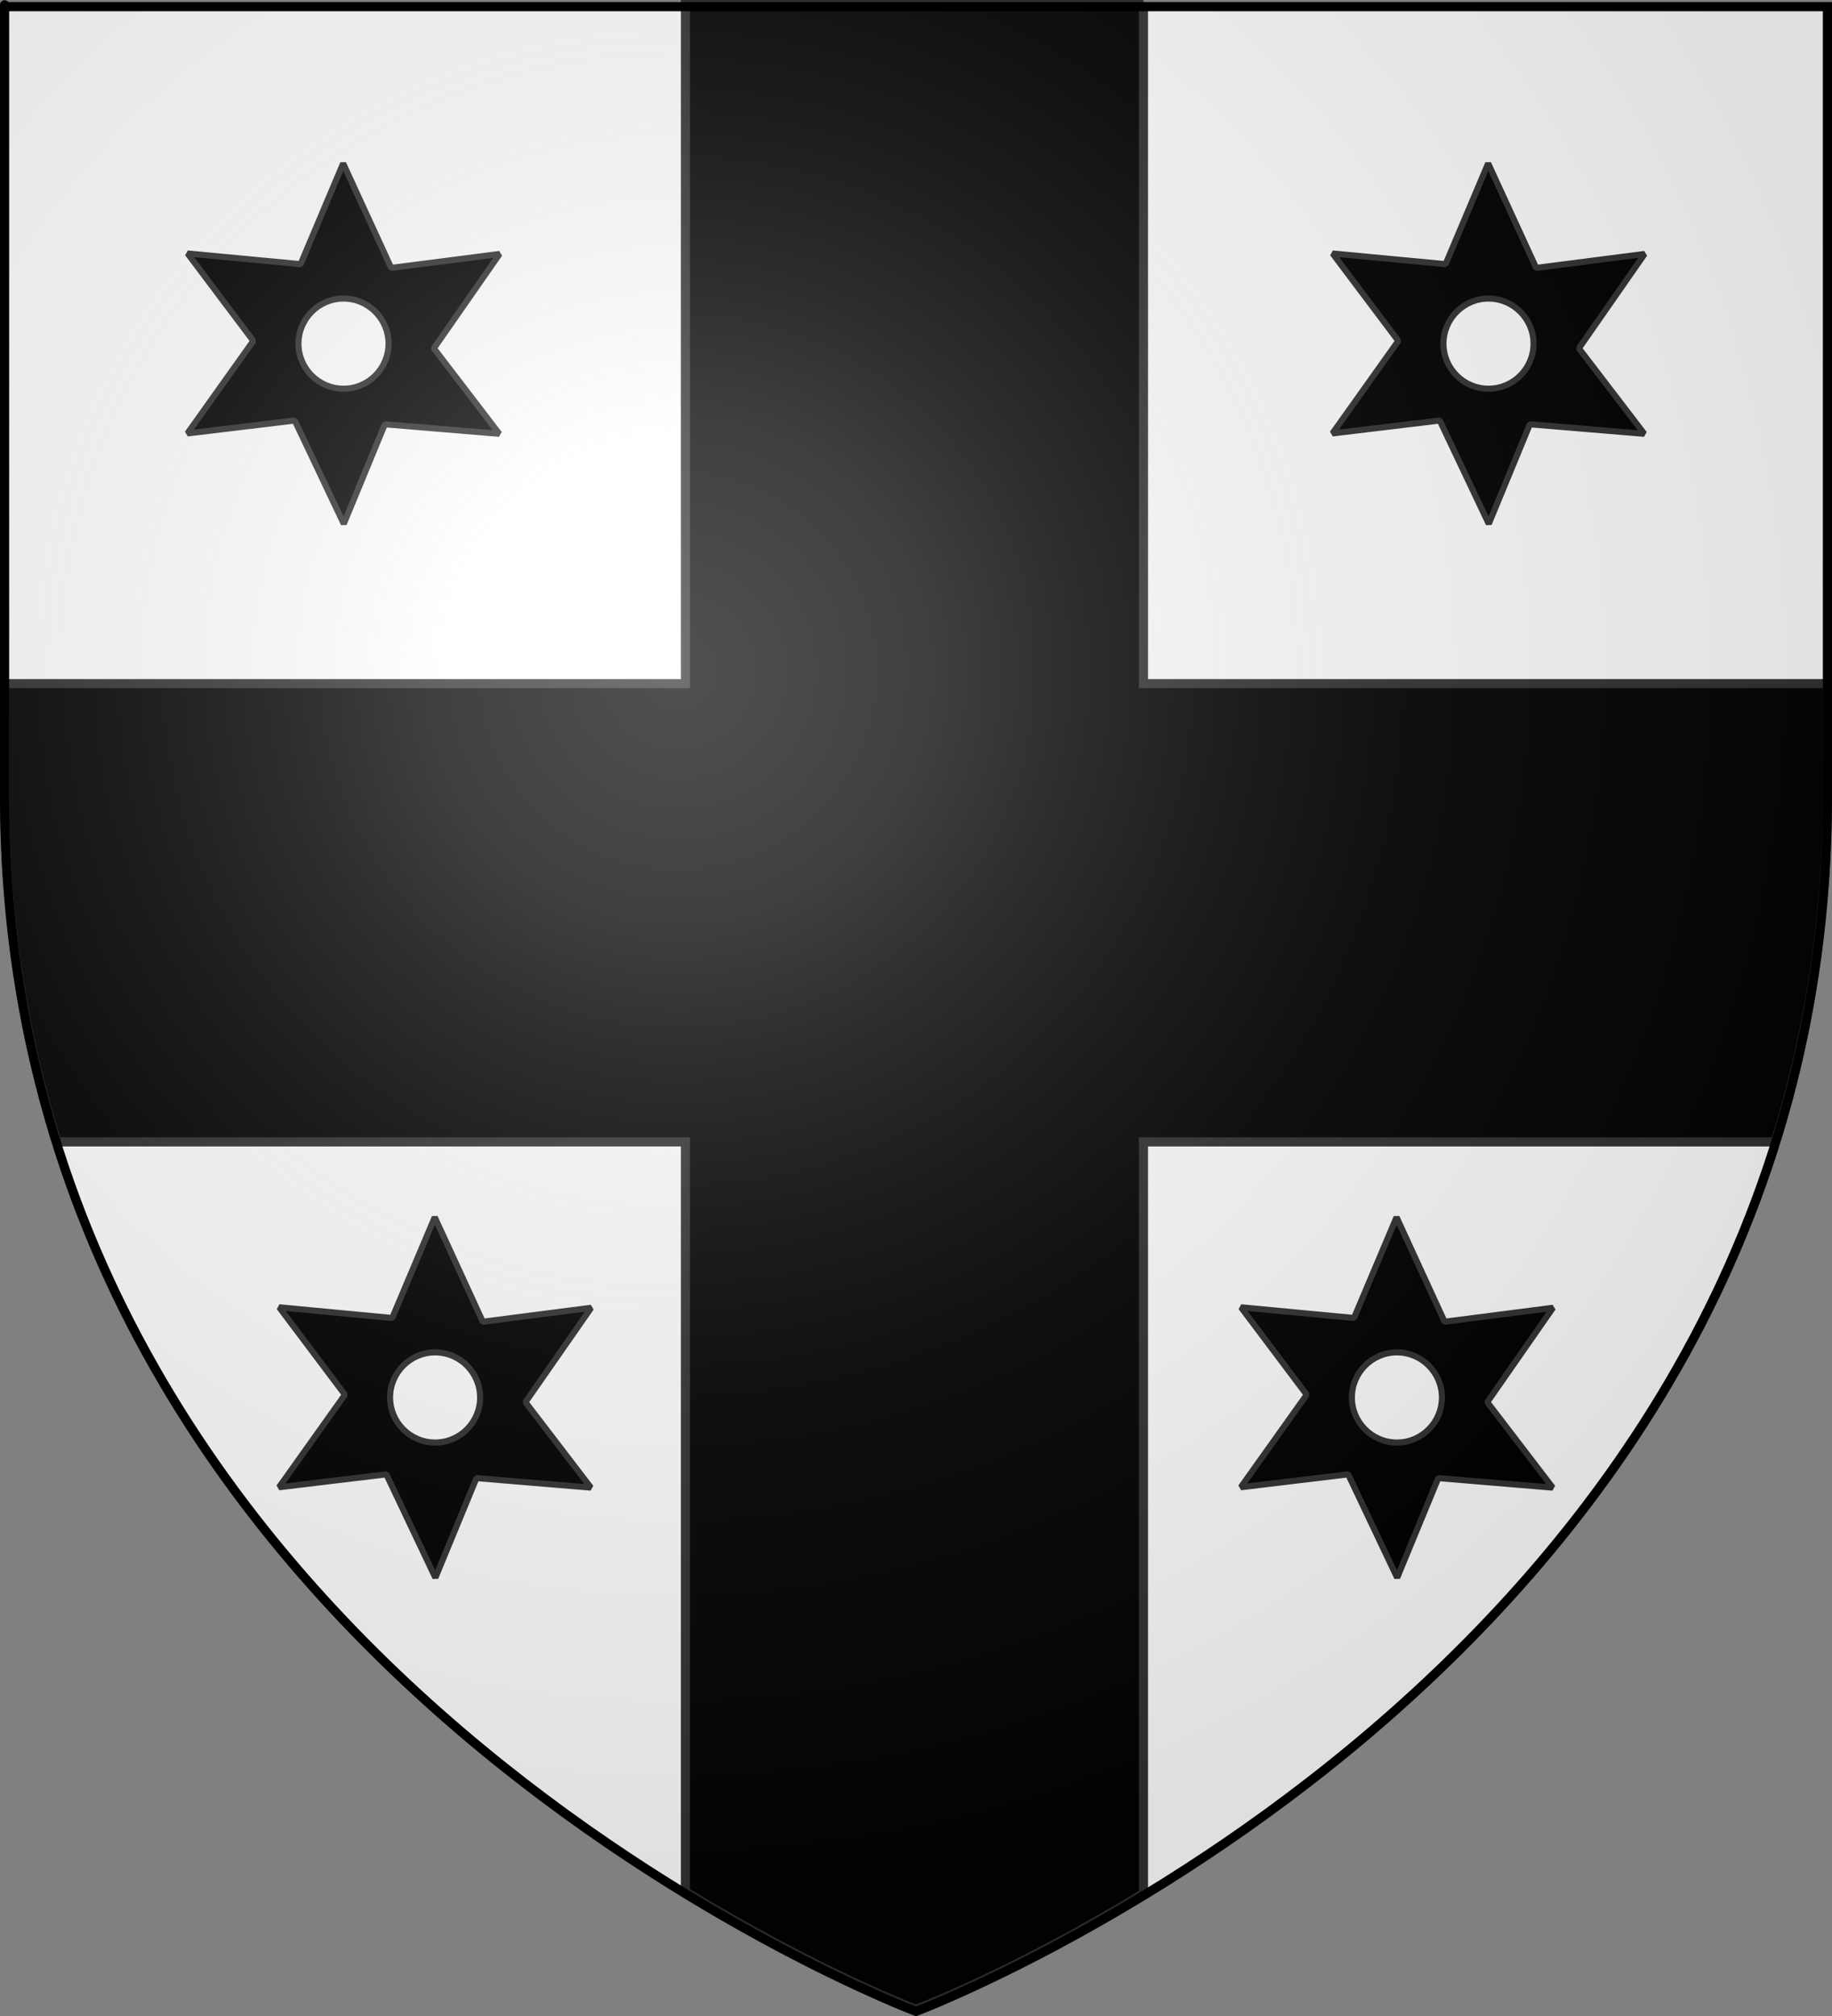 <?xml version="1.0" encoding="UTF-8" standalone="no"?>
<!-- Created with Inkscape (http://www.inkscape.org/) -->
<svg
   xmlns:svg="http://www.w3.org/2000/svg"
   xmlns="http://www.w3.org/2000/svg"
   xmlns:xlink="http://www.w3.org/1999/xlink"
   version="1.0"
   width="600"
   height="660"
   id="svg2"
   style="display:inline">
  <rect width="100%" height="100%" fill="#808080" stroke="none"/>
  <desc
     id="desc4">Blason Vide 3D</desc>
  <defs
     id="defs6">
    <linearGradient
       id="linearGradient2893">
      <stop
         id="stop2895"
         style="stop-color:#ffffff;stop-opacity:0.314"
         offset="0" />
      <stop
         id="stop2897"
         style="stop-color:#ffffff;stop-opacity:0.251"
         offset="0.19" />
      <stop
         id="stop2901"
         style="stop-color:#6b6b6b;stop-opacity:0.125"
         offset="0.6" />
      <stop
         id="stop2899"
         style="stop-color:#000000;stop-opacity:0.125"
         offset="1" />
    </linearGradient>
    <radialGradient
       cx="221.445"
       cy="226.331"
       r="300"
       fx="221.445"
       fy="226.331"
       id="radialGradient3163"
       xlink:href="#linearGradient2893"
       gradientUnits="userSpaceOnUse"
       gradientTransform="matrix(1.353,0,0,1.349,-77.629,-85.747)" />
  </defs>
  <g
     id="layer3"
     style="display:inline">
    <path
       d="M 300,658.5 C 300,658.5 598.5,546.18 598.5,260.728 C 598.5,-24.723 598.5,2.176 598.5,2.176 L 1.5,2.176 L 1.5,260.728 C 1.5,546.18 300,658.5 300,658.5 z"
       id="path2855"
       style="fill:#ffffff;fill-opacity:1;fill-rule:evenodd;stroke:none;stroke-width:1px;stroke-linecap:butt;stroke-linejoin:miter;stroke-opacity:1" />
  </g>
  <g
     id="layer96"
     style="display:inline">
    <g
       id="layer8"
       style="display:inline">
      <path
         d="M 374.496,1.5 L 224.502,1.5 L 224.502,223.818 L 1.5,223.818 C 1.5,235.298 1.5,247.368 1.5,260.052 C 1.5,301.57 7.82,339.441 18.613,373.821 L 224.502,373.821 L 224.502,619.29 C 267.773,645.696 300.003,657.825 300.003,657.825 C 300.003,657.825 331.724,645.891 374.496,619.902 L 374.496,373.821 L 581.385,373.821 C 592.177,339.441 598.497,301.57 598.497,260.052 L 598.497,223.818 L 374.496,223.818 L 374.496,1.5"
         id="croix"
         style="opacity:0.99;fill:#000000;fill-opacity:1;stroke:#313131;stroke-width:3;stroke-opacity:1" />
    </g>
  </g>
  <g
     id="layer78"
     style="display:inline">
    <path
       d="M 112.389,53.5 L 98.45,86.487 L 61.44,82.985 L 82.962,111.604 L 61.38,141.894 L 96.539,137.668 L 112.59,171.5 L 126.046,138.896 L 163.518,142.015 L 142.097,114.04 L 163.619,83.146 L 128.118,87.715 L 112.389,53.5 z M 112.51,97.737 C 120.65,97.737 127.253,104.364 127.253,112.51 C 127.253,120.656 120.65,127.263 112.51,127.263 C 104.369,127.263 97.746,120.656 97.746,112.51 C 97.746,104.364 104.369,97.737 112.51,97.737 z"
       id="path2693"
       style="fill:#000000;fill-opacity:1;fill-rule:evenodd;stroke:#313131;stroke-width:2;stroke-linecap:butt;stroke-linejoin:bevel;stroke-miterlimit:4;stroke-dasharray:none;stroke-opacity:1" />
    <path
       d="M 487.389,53.5 L 473.45,86.487 L 436.44,82.985 L 457.962,111.604 L 436.38,141.894 L 471.539,137.668 L 487.59,171.5 L 501.046,138.896 L 538.518,142.015 L 517.097,114.04 L 538.619,83.146 L 503.118,87.715 L 487.389,53.5 z M 487.51,97.737 C 495.65,97.737 502.253,104.364 502.253,112.51 C 502.253,120.656 495.65,127.263 487.51,127.263 C 479.369,127.263 472.746,120.656 472.746,112.51 C 472.746,104.364 479.369,97.737 487.51,97.737 z"
       id="path5925"
       style="fill:#000000;fill-opacity:1;fill-rule:evenodd;stroke:#313131;stroke-width:2;stroke-linecap:butt;stroke-linejoin:bevel;stroke-miterlimit:4;stroke-dasharray:none;stroke-opacity:1" />
    <path
       d="M 457.389,398.5 L 443.45,431.487 L 406.44,427.985 L 427.962,456.604 L 406.38,486.894 L 441.539,482.668 L 457.59,516.5 L 471.046,483.896 L 508.518,487.015 L 487.097,459.04 L 508.619,428.146 L 473.118,432.715 L 457.389,398.5 z M 457.51,442.737 C 465.65,442.737 472.253,449.364 472.253,457.51 C 472.253,465.656 465.65,472.263 457.51,472.263 C 449.369,472.263 442.746,465.656 442.746,457.51 C 442.746,449.364 449.369,442.737 457.51,442.737 z"
       id="path5927"
       style="fill:#000000;fill-opacity:1;fill-rule:evenodd;stroke:#313131;stroke-width:2;stroke-linecap:butt;stroke-linejoin:bevel;stroke-miterlimit:4;stroke-dasharray:none;stroke-opacity:1" />
    <path
       d="M 142.389,398.5 L 128.45,431.487 L 91.44,427.985 L 112.962,456.604 L 91.38,486.894 L 126.539,482.668 L 142.59,516.5 L 156.046,483.896 L 193.518,487.015 L 172.097,459.04 L 193.619,428.146 L 158.118,432.715 L 142.389,398.5 z M 142.51,442.737 C 150.65,442.737 157.253,449.364 157.253,457.51 C 157.253,465.656 150.65,472.263 142.51,472.263 C 134.369,472.263 127.746,465.656 127.746,457.51 C 127.746,449.364 134.369,442.737 142.51,442.737 z"
       id="path5929"
       style="fill:#000000;fill-opacity:1;fill-rule:evenodd;stroke:#313131;stroke-width:2;stroke-linecap:butt;stroke-linejoin:bevel;stroke-miterlimit:4;stroke-dasharray:none;stroke-opacity:1" />
  </g>
  <g
     id="layer2"
     style="display:inline">
    <path
       d="M 300,658.5 C 300,658.5 598.5,546.18 598.5,260.728 C 598.5,-24.723 598.5,2.176 598.5,2.176 L 1.5,2.176 L 1.5,260.728 C 1.5,546.18 300,658.5 300,658.5 z"
       id="path2875"
       style="opacity:1;fill:url(#radialGradient3163);fill-opacity:1;fill-rule:evenodd;stroke:none;stroke-width:1px;stroke-linecap:butt;stroke-linejoin:miter;stroke-opacity:1" />
  </g>
  <g
     id="layer1"
     style="display:inline">
    <path
       d="M 300,658.5 C 300,658.5 1.5,546.18 1.5,260.728 C 1.5,-24.723 1.5,2.176 1.5,2.176 L 598.5,2.176 L 598.5,260.728 C 598.5,546.18 300,658.5 300,658.5 z"
       id="path1411"
       style="opacity:1;fill:none;fill-opacity:1;fill-rule:evenodd;stroke:#000000;stroke-width:3;stroke-linecap:butt;stroke-linejoin:miter;stroke-miterlimit:4;stroke-dasharray:none;stroke-opacity:1" />
  </g>
</svg>
